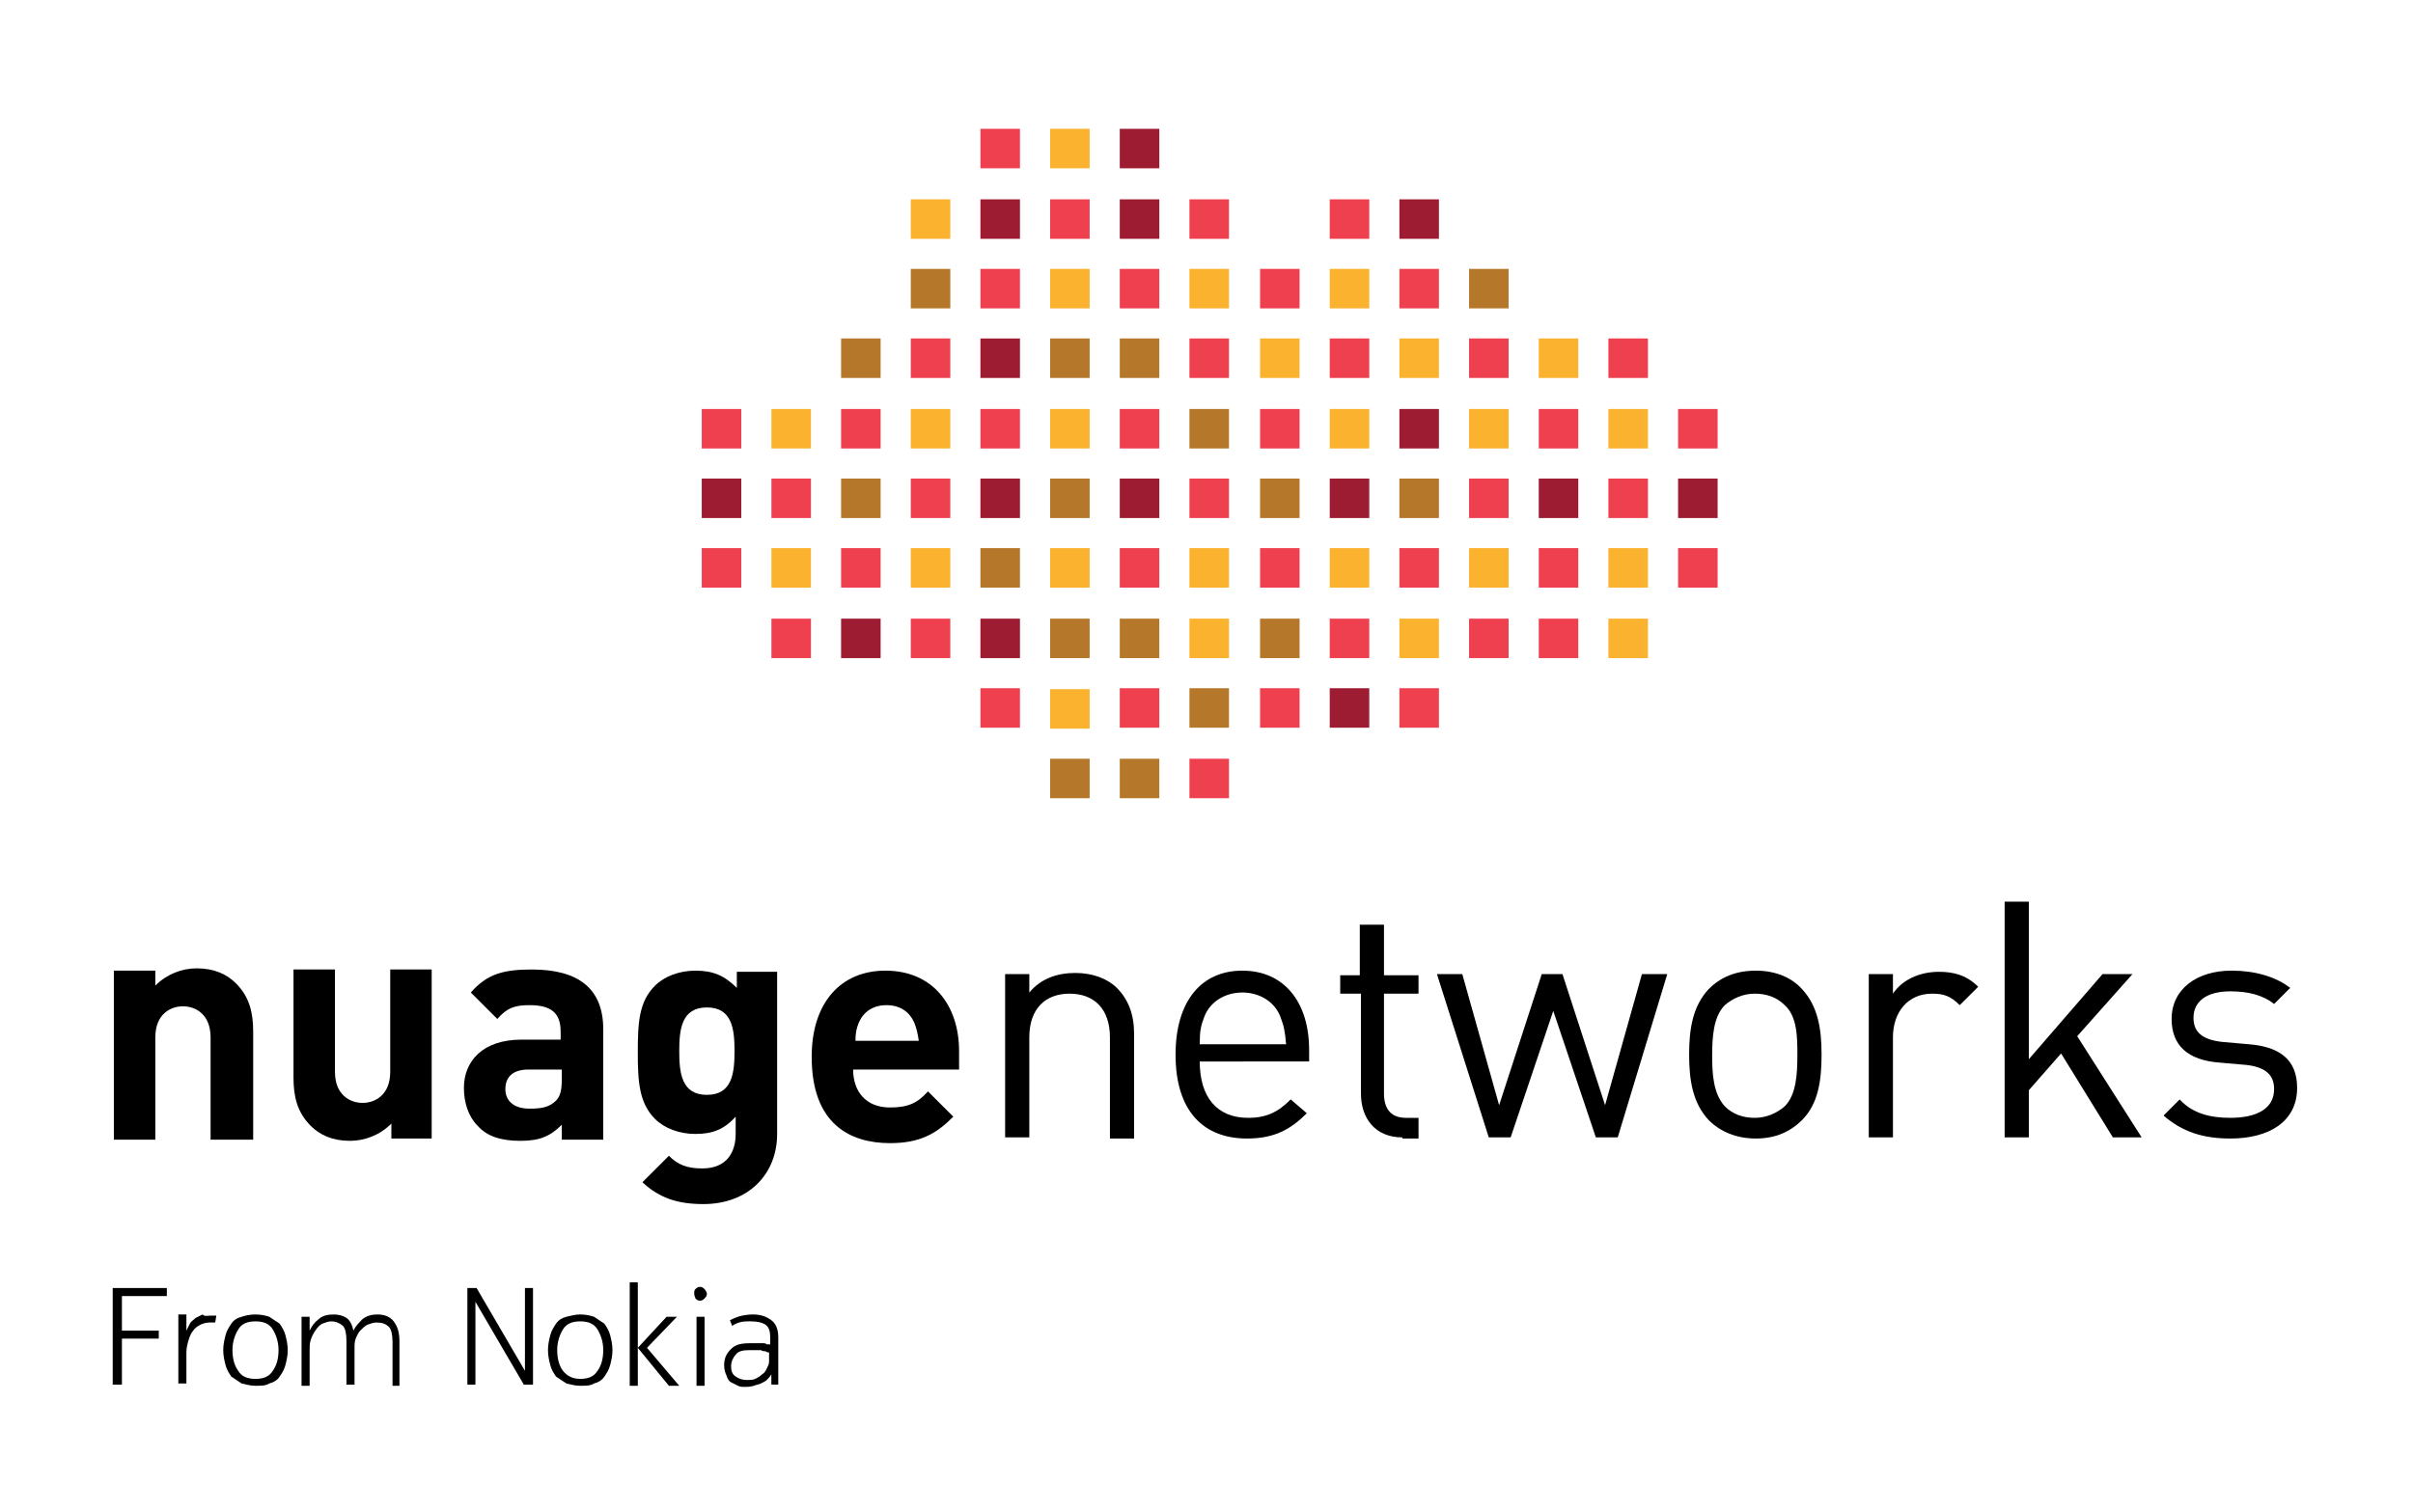 <?xml version="1.0" encoding="utf-8"?>
<!-- Generator: Adobe Illustrator 16.0.4, SVG Export Plug-In . SVG Version: 6.00 Build 0)  -->
<!DOCTYPE svg PUBLIC "-//W3C//DTD SVG 1.1//EN" "http://www.w3.org/Graphics/SVG/1.1/DTD/svg11.dtd">
<svg version="1.1" id="Layer_1" xmlns="http://www.w3.org/2000/svg" xmlns:xlink="http://www.w3.org/1999/xlink" x="0px" y="0px"
	 width="500px" height="313.485px" viewBox="0 0 500 313.485" enable-background="new 0 0 500 313.485" xml:space="preserve">
<g id="XMLID_54_" transform="translate(94.324, 20.761)">
	<g id="XMLID_55_">
		<g id="XMLID_56_">
			<path id="XMLID_86_" d="M-50.688,215.466v-21.21c0-4.769-3.102-6.437-5.725-6.437c-2.626,0-5.728,1.668-5.728,6.437v21.21h-8.59
				V180.43h8.59v3.099c2.388-2.381,5.489-3.576,8.591-3.576c3.58,0,6.203,1.195,8.109,3.102c2.866,2.856,3.58,6.197,3.58,10.007
				v22.405H-50.688L-50.688,215.466z"/>
			<path id="XMLID_84_" d="M-13.227,215.466v-3.335c-2.388,2.385-5.489,3.574-8.591,3.574c-3.58,0-6.203-1.189-8.112-3.099
				c-2.863-2.859-3.577-6.194-3.577-10.011v-22.404h8.588v21.212c0,4.77,3.102,6.437,5.725,6.437c2.626,0,5.728-1.667,5.728-6.437
				v-21.212h8.591v35.035h-8.352V215.466z"/>
			<path id="XMLID_81_" d="M22.088,215.466v-3.096c-2.387,2.382-4.536,3.335-8.593,3.335c-4.055,0-6.917-0.953-8.827-3.099
				c-1.91-1.906-2.863-4.767-2.863-7.865c0-5.483,3.819-10.01,11.928-10.01h8.116v-1.671c0-3.81-1.913-5.479-6.442-5.479
				c-3.341,0-4.775,0.714-6.681,2.859l-5.489-5.48c3.341-3.812,6.682-4.769,12.646-4.769c9.783,0,14.794,4.052,14.794,12.395v22.88
				H22.088L22.088,215.466z M21.85,200.929h-6.681c-3.102,0-4.775,1.432-4.775,4.052c0,2.382,1.673,4.052,5.014,4.052
				c2.385,0,4.055-0.239,5.486-1.67c0.956-0.95,1.195-2.382,1.195-4.527v-1.906H21.85z"/>
			<path id="XMLID_78_" d="M51.437,228.814c-5.253,0-9.068-1.191-12.648-4.526l5.489-5.483c1.906,1.906,3.819,2.62,6.92,2.62
				c5.247,0,6.917-3.573,6.917-7.147v-3.576c-2.388,2.62-4.772,3.576-8.352,3.576c-3.341,0-6.442-1.192-8.349-3.102
				c-3.34-3.335-3.58-7.864-3.58-13.823c0-6.197,0.239-10.485,3.58-13.823c1.907-1.906,5.008-3.099,8.349-3.099
				c3.58,0,5.964,0.953,8.59,3.574v-3.335h8.352v33.607C66.706,222.62,60.742,228.814,51.437,228.814L51.437,228.814z
				 M52.151,188.056c-5.25,0-5.728,4.53-5.728,9.058c0,4.529,0.478,9.06,5.728,9.06s5.728-4.53,5.728-9.06
				C57.88,192.587,57.401,188.056,52.151,188.056L52.151,188.056z"/>
			<path id="XMLID_75_" d="M82.453,200.929c0,4.527,2.624,7.864,7.638,7.864c3.818,0,5.725-0.953,7.874-3.337l5.25,5.244
				c-3.58,3.576-6.92,5.482-13.124,5.482c-8.116,0-16.225-3.812-16.225-17.875c0-11.441,6.203-17.878,15.269-17.878
				c9.783,0,15.272,7.151,15.272,16.684v3.815H82.453L82.453,200.929z M95.099,191.155c-0.953-2.143-2.863-3.573-5.725-3.573
				c-2.863,0-4.772,1.431-5.725,3.573c-0.478,1.192-0.717,2.146-0.717,3.813h13.124C95.816,193.3,95.577,192.347,95.099,191.155
				L95.099,191.155z"/>
			<path id="XMLID_73_" d="M135.665,214.992v-20.735c0-5.961-3.341-9.057-8.352-9.057c-5.011,0-8.352,3.096-8.352,9.057v20.735
				h-5.011v-33.844h5.011v3.812c2.385-2.862,5.726-4.052,9.544-4.052c3.58,0,6.681,1.189,8.591,3.096
				c2.387,2.385,3.577,5.483,3.577,9.535v21.688h-5.008V214.992z"/>
			<path id="XMLID_70_" d="M154.274,199.258c0,7.391,3.58,11.681,10.021,11.681c3.819,0,6.204-1.191,8.827-3.815l3.341,2.862
				c-3.341,3.335-6.679,5.241-12.406,5.241c-8.827,0-14.791-5.479-14.791-17.396c0-10.964,5.247-17.4,13.838-17.4
				c8.59,0,13.837,6.437,13.837,16.447v2.381H154.274L154.274,199.258z M170.977,189.963c-1.192-3.096-4.297-5.002-7.873-5.002
				c-3.58,0-6.682,1.906-7.874,5.002c-0.717,1.909-0.956,2.863-0.956,5.723h17.898C171.933,192.826,171.694,191.872,170.977,189.963
				L170.977,189.963z"/>
			<path id="XMLID_68_" d="M196.268,214.992c-5.726,0-8.588-4.053-8.588-9.058V185.2h-4.297v-3.816h4.058v-10.485h5.012v10.485
				h7.156v3.816h-7.156v20.734c0,3.099,1.431,5.005,4.532,5.005h2.624v4.288h-3.341V214.992z"/>
			<polygon id="XMLID_66_" points="240.888,214.992 236.356,214.992 227.529,188.773 218.7,214.992 214.167,214.992 
				203.427,181.148 208.677,181.148 216.312,208.319 225.141,181.148 229.435,181.148 238.265,208.319 245.9,181.148 
				251.15,181.148 			"/>
			<path id="XMLID_63_" d="M279.067,211.415c-2.388,2.385-5.489,3.812-9.544,3.812c-4.058,0-7.398-1.428-9.783-3.812
				c-3.34-3.574-4.058-8.343-4.058-13.584c0-5.244,0.718-10.011,4.058-13.587c2.385-2.385,5.486-3.813,9.783-3.813
				c4.055,0,7.396,1.429,9.544,3.813c3.341,3.576,4.058,8.343,4.058,13.587C283.125,203.311,282.408,208.08,279.067,211.415
				L279.067,211.415z M275.487,187.582c-1.67-1.671-3.818-2.382-6.203-2.382c-2.387,0-4.535,0.95-6.203,2.382
				c-2.388,2.381-2.626,6.675-2.626,10.488c0,3.812,0.238,7.864,2.626,10.485c1.668,1.67,3.816,2.384,6.203,2.384
				c2.385,0,4.533-0.953,6.203-2.384c2.385-2.382,2.624-6.673,2.624-10.485C278.111,194.257,278.111,189.963,275.487,187.582
				L275.487,187.582z"/>
			<path id="XMLID_61_" d="M311.756,187.582c-1.909-1.907-3.341-2.382-5.729-2.382c-5.011,0-8.112,3.812-8.112,9.057v20.735h-5.008
				v-33.844h5.008v4.052c1.909-2.862,5.489-4.53,9.544-4.53c3.102,0,5.728,0.714,8.115,3.099L311.756,187.582L311.756,187.582z"/>
			<polygon id="XMLID_59_" points="343.489,214.992 332.754,197.591 326.072,205.217 326.072,214.992 321.061,214.992 
				321.061,166.13 326.072,166.13 326.072,198.784 341.343,181.148 347.547,181.148 336.094,194.018 349.454,214.992 			"/>
			<path id="XMLID_57_" d="M367.83,215.227c-5.728,0-10.021-1.428-13.841-4.763l3.341-3.341c2.624,2.862,6.203,3.815,10.5,3.815
				c5.486,0,9.066-1.906,9.066-5.958c0-2.859-1.671-4.53-5.726-5.005l-5.492-0.479c-6.678-0.478-10.019-3.573-10.019-9.057
				c0-6.197,5.25-10.011,12.406-10.011c4.771,0,9.068,1.192,12.17,3.574l-3.34,3.338c-2.385-1.906-5.489-2.621-9.066-2.621
				c-5.014,0-7.638,2.146-7.638,5.48c0,2.859,1.671,4.53,5.965,5.005l5.489,0.479c5.967,0.478,10.021,2.859,10.021,9.057
				C381.668,211.654,375.939,215.227,367.83,215.227L367.83,215.227z"/>
		</g>
	</g>
</g>
<g id="XMLID_29_" transform="translate(94.324, 47.11)">
	<polygon id="XMLID_50_" points="-70.971,219.865 -59.754,219.865 -59.754,221.532 -69.062,221.532 -69.062,228.686 
		-61.427,228.686 -61.427,230.353 -69.062,230.353 -69.062,239.885 -70.971,239.885 	"/>
	<path id="XMLID_48_" d="M-50.688,225.584h0.717h0.475l-0.236,1.431h-0.478h-0.717c-0.717,0-1.432,0.239-1.91,0.476
		c-0.475,0.238-1.192,0.717-1.431,1.195c-0.478,0.475-0.717,1.188-0.956,1.906c-0.236,0.714-0.475,1.667-0.475,2.62v6.434h-1.67
		v-14.301h1.67v3.341c0.239-0.479,0.475-0.957,0.714-1.432c0.239-0.479,0.717-0.714,1.195-1.192
		c0.478-0.239,0.953-0.478,1.431-0.717C-51.883,225.823-51.405,225.584-50.688,225.584L-50.688,225.584z"/>
	<path id="XMLID_45_" d="M-41.383,225.345c1.195,0,2.148,0.239,2.862,0.478c0.717,0.479,1.434,0.953,2.148,1.432
		c0.478,0.714,0.953,1.432,1.192,2.382c0.239,0.956,0.478,1.906,0.478,3.102c0,1.189-0.239,2.143-0.478,3.096
		c-0.239,0.956-0.714,1.667-1.192,2.384c-0.475,0.715-1.192,1.192-2.148,1.429c-0.714,0.479-1.667,0.479-2.862,0.479
		c-0.954,0-1.907-0.239-2.863-0.479c-0.717-0.475-1.431-0.95-2.146-1.429c-0.478-0.717-0.956-1.428-1.195-2.384
		c-0.239-0.953-0.478-1.906-0.478-3.096c0-1.195,0.239-2.146,0.478-3.102c0.239-0.95,0.717-1.668,1.195-2.382
		c0.475-0.714,1.189-1.192,2.146-1.432C-43.529,225.584-42.576,225.345-41.383,225.345L-41.383,225.345z M-41.383,238.696
		c1.67,0,2.862-0.479,3.58-1.67c0.717-0.953,1.195-2.382,1.195-4.288c0-1.671-0.478-3.102-1.195-4.291
		c-0.717-1.192-1.91-1.671-3.58-1.671c-1.67,0-2.863,0.479-3.58,1.671c-0.714,1.189-1.192,2.62-1.192,4.291
		c0,1.906,0.478,3.335,1.192,4.288C-44.246,238.217-43.054,238.696-41.383,238.696L-41.383,238.696z"/>
	<path id="XMLID_43_" d="M-16.329,227.015c-0.714,0-1.192,0.239-1.91,0.476c-0.478,0.238-0.956,0.717-1.431,1.195
		c-0.478,0.475-0.714,1.188-0.953,1.667c-0.239,0.714-0.239,1.189-0.239,1.906v7.626h-1.673v-9.057c0-1.432-0.236-2.621-0.714-3.1
		c-0.475-0.475-1.431-0.953-2.388-0.953c-0.714,0-1.189,0.239-1.906,0.479c-0.478,0.236-0.956,0.714-1.434,1.432
		c-0.475,0.711-0.714,1.188-0.953,1.906c-0.236,0.714-0.236,1.428-0.236,2.146v7.387h-1.673v-14.302h1.673v2.863
		c0.475-0.957,0.953-1.671,1.906-2.385c0.717-0.717,1.91-0.956,3.102-0.956c0.956,0,1.909,0.239,2.624,0.717
		c0.717,0.479,1.195,1.429,1.434,2.624c0.478-0.957,1.192-1.671,1.906-2.385c0.956-0.717,1.913-0.956,3.102-0.956
		c1.435,0,2.626,0.478,3.341,1.431c0.717,0.953,1.195,2.146,1.195,4.053v9.296h-1.432v-9.058c0-1.431-0.239-2.62-0.714-3.099
		C-14.419,227.254-15.137,227.015-16.329,227.015L-16.329,227.015z"/>
	<polygon id="XMLID_41_" points="4.191,222.724 4.191,239.885 2.523,239.885 2.523,219.865 4.429,219.865 14.451,237.026 
		14.451,219.865 16.122,219.865 16.122,239.885 14.212,239.885 	"/>
	<path id="XMLID_38_" d="M25.904,225.345c1.192,0,2.148,0.239,2.863,0.478c0.717,0.479,1.431,0.953,2.148,1.432
		c0.478,0.714,0.956,1.432,1.192,2.382c0.239,0.956,0.478,1.906,0.478,3.102c0,1.189-0.239,2.143-0.478,3.096
		c-0.236,0.956-0.714,1.667-1.192,2.384c-0.479,0.715-1.195,1.192-2.148,1.429c-0.714,0.479-1.67,0.479-2.863,0.479
		c-0.953,0-1.909-0.239-2.865-0.479c-0.714-0.475-1.429-0.95-2.146-1.429c-0.478-0.717-0.957-1.428-1.192-2.384
		c-0.239-0.953-0.478-1.906-0.478-3.096c0-1.195,0.239-2.146,0.478-3.102c0.236-0.95,0.714-1.668,1.192-2.382
		s1.195-1.192,2.146-1.432C23.995,225.584,24.951,225.345,25.904,225.345L25.904,225.345z M25.904,238.696
		c1.67,0,2.863-0.479,3.58-1.67c0.714-0.953,1.192-2.382,1.192-4.288c0-1.671-0.478-3.102-1.192-4.291
		c-0.717-1.192-1.909-1.671-3.58-1.671s-2.865,0.479-3.58,1.671c-0.714,1.189-1.192,2.62-1.192,4.291
		c0,1.906,0.478,3.335,1.192,4.288C23.278,238.217,24.473,238.696,25.904,238.696L25.904,238.696z"/>
	<polygon id="XMLID_36_" points="37.836,232.259 43.8,225.823 45.945,225.823 39.742,232.259 46.423,240.124 44.278,240.124 
		37.836,232.259 37.836,240.124 36.163,240.124 36.163,218.672 37.836,218.672 	"/>
	<path id="XMLID_33_" d="M49.525,221.057c0-0.476,0-0.715,0.239-0.953c0.239-0.239,0.478-0.479,0.956-0.479s0.717,0.239,0.953,0.479
		c0.239,0.238,0.478,0.714,0.478,0.953c0,0.475-0.239,0.714-0.478,0.953c-0.236,0.239-0.475,0.478-0.953,0.478
		s-0.717-0.238-0.956-0.478C49.764,221.771,49.525,221.532,49.525,221.057L49.525,221.057z M50.003,225.823h1.67v14.302h-1.67
		V225.823L50.003,225.823z"/>
	<path id="XMLID_30_" d="M60.025,240.363c-0.478,0-0.956,0-1.431-0.238c-0.478-0.239-0.954-0.479-1.432-0.715
		c-0.478-0.238-0.717-0.714-0.956-1.431c-0.239-0.479-0.478-1.189-0.478-2.146c0-1.429,0.478-2.385,1.434-3.335
		c0.954-0.956,2.146-1.192,4.058-1.192h1.189h1.195c0.478,0,0.717,0,0.956,0.236h0.714v-1.429c0-1.192-0.239-2.146-0.953-2.623
		c-0.717-0.476-1.673-0.715-3.102-0.715c-0.956,0-1.673,0-2.388,0.239c-0.717,0.239-1.192,0.476-1.431,0.714l-0.478-1.188
		c0.478-0.239,0.956-0.479,1.67-0.718c0.714-0.238,1.909-0.478,3.102-0.478c1.67,0,2.865,0.478,3.816,1.195
		c0.956,0.714,1.434,1.906,1.434,3.573v9.771h-1.434v-2.146c-0.236,0.478-0.714,0.956-0.951,1.192
		c-0.239,0.239-0.717,0.478-1.195,0.714c-0.479,0.239-0.957,0.239-1.432,0.479C60.981,240.363,60.503,240.363,60.025,240.363
		L60.025,240.363z M65.036,233.212c-0.239,0-0.475,0-0.714-0.239c-0.239,0-0.717,0-0.956-0.235h-1.195h-1.189
		c-1.434,0-2.387,0.235-2.865,0.95c-0.476,0.478-0.954,1.431-0.954,2.385c0,0.953,0.239,1.667,0.954,2.145
		c0.717,0.479,1.431,0.715,2.387,0.715c0.478,0,1.192,0,1.667-0.236c0.478-0.239,0.956-0.479,1.434-0.956
		c0.478-0.239,0.717-0.714,0.956-1.189c0.236-0.478,0.475-0.956,0.475-1.432V233.212L65.036,233.212z"/>
</g>
<g id="XMLID_88_">
	<rect id="XMLID_187_" x="217.594" y="26.699" fill="#FBB22E" width="8.194" height="8.185"/>
	<rect id="XMLID_186_" x="203.155" y="26.699" fill="#EE404F" width="8.194" height="8.185"/>
	<rect id="XMLID_185_" x="217.594" y="41.316" fill="#EE404F" width="8.194" height="8.185"/>
	<rect id="XMLID_184_" x="203.155" y="41.316" fill="#9D1C32" width="8.194" height="8.185"/>
	<rect id="XMLID_183_" x="246.466" y="55.735" fill="#FBB22E" width="8.194" height="8.185"/>
	<rect id="XMLID_182_" x="232.028" y="70.155" fill="#B5782B" width="8.194" height="8.187"/>
	<rect id="XMLID_181_" x="232.028" y="55.735" fill="#EE404F" width="8.194" height="8.185"/>
	<rect id="XMLID_180_" x="246.466" y="41.316" fill="#EE404F" width="8.194" height="8.185"/>
	<rect id="XMLID_179_" x="232.028" y="41.316" fill="#9D1C32" width="8.194" height="8.185"/>
	<rect id="XMLID_178_" x="275.534" y="55.735" fill="#FBB22E" width="8.193" height="8.185"/>
	<rect id="XMLID_177_" x="304.406" y="55.735" fill="#B5782B" width="8.194" height="8.185"/>
	<rect id="XMLID_176_" x="261.098" y="55.735" fill="#EE404F" width="8.191" height="8.185"/>
	<rect id="XMLID_175_" x="275.534" y="41.316" fill="#EE404F" width="8.193" height="8.185"/>
	<rect id="XMLID_174_" x="232.028" y="26.699" fill="#9D1C32" width="8.194" height="8.185"/>
	<rect id="XMLID_173_" x="217.594" y="55.735" fill="#FBB22E" width="8.194" height="8.185"/>
	<rect id="XMLID_172_" x="188.72" y="41.316" fill="#FBB22E" width="8.194" height="8.185"/>
	<rect id="XMLID_171_" x="203.155" y="55.735" fill="#EE404F" width="8.194" height="8.185"/>
	<rect id="XMLID_170_" x="217.594" y="70.155" fill="#B5782B" width="8.194" height="8.187"/>
	<rect id="XMLID_169_" x="188.72" y="55.735" fill="#B5782B" width="8.194" height="8.185"/>
	<rect id="XMLID_168_" x="203.155" y="70.155" fill="#9D1C32" width="8.194" height="8.187"/>
	<rect id="XMLID_167_" x="246.466" y="84.772" fill="#B5782B" width="8.194" height="8.185"/>
	<rect id="XMLID_166_" x="232.028" y="84.772" fill="#EE404F" width="8.194" height="8.185"/>
	<rect id="XMLID_165_" x="246.466" y="70.155" fill="#EE404F" width="8.194" height="8.187"/>
	<rect id="XMLID_164_" x="232.028" y="157.265" fill="#B5782B" width="8.194" height="8.185"/>
	<rect id="XMLID_163_" x="217.594" y="157.265" fill="#B5782B" width="8.194" height="8.185"/>
	<rect id="XMLID_162_" x="246.466" y="157.265" fill="#EE404F" width="8.194" height="8.185"/>
	<rect id="XMLID_161_" x="261.098" y="142.65" fill="#EE404F" width="8.191" height="8.185"/>
	<rect id="XMLID_160_" x="217.594" y="84.772" fill="#FBB22E" width="8.194" height="8.185"/>
	<rect id="XMLID_159_" x="217.594" y="142.845" fill="#FBB22E" width="8.194" height="8.185"/>
	<rect id="XMLID_158_" x="203.155" y="84.772" fill="#EE404F" width="8.194" height="8.185"/>
	<rect id="XMLID_157_" x="217.594" y="99.192" fill="#B5782B" width="8.194" height="8.184"/>
	<rect id="XMLID_156_" x="203.155" y="99.192" fill="#9D1C32" width="8.194" height="8.184"/>
	<rect id="XMLID_155_" x="246.466" y="113.613" fill="#FBB22E" width="8.194" height="8.184"/>
	<rect id="XMLID_154_" x="232.028" y="128.23" fill="#B5782B" width="8.194" height="8.185"/>
	<rect id="XMLID_153_" x="232.028" y="113.613" fill="#EE404F" width="8.194" height="8.184"/>
	<rect id="XMLID_152_" x="246.466" y="99.192" fill="#EE404F" width="8.194" height="8.184"/>
	<rect id="XMLID_151_" x="232.028" y="99.192" fill="#9D1C32" width="8.194" height="8.184"/>
	<rect id="XMLID_150_" x="217.594" y="113.613" fill="#FBB22E" width="8.194" height="8.184"/>
	<rect id="XMLID_149_" x="203.155" y="113.613" fill="#B5782B" width="8.194" height="8.184"/>
	<rect id="XMLID_148_" x="174.283" y="70.155" fill="#B5782B" width="8.194" height="8.187"/>
	<rect id="XMLID_147_" x="188.72" y="84.772" fill="#FBB22E" width="8.194" height="8.185"/>
	<rect id="XMLID_146_" x="203.155" y="142.65" fill="#EE404F" width="8.194" height="8.185"/>
	<rect id="XMLID_145_" x="174.283" y="84.772" fill="#EE404F" width="8.194" height="8.185"/>
	<rect id="XMLID_144_" x="188.72" y="70.155" fill="#EE404F" width="8.194" height="8.187"/>
	<rect id="XMLID_143_" x="159.845" y="84.772" fill="#FBB22E" width="8.193" height="8.185"/>
	<rect id="XMLID_142_" x="145.411" y="84.772" fill="#EE404F" width="8.194" height="8.185"/>
	<rect id="XMLID_141_" x="159.845" y="99.192" fill="#EE404F" width="8.193" height="8.184"/>
	<rect id="XMLID_140_" x="145.411" y="99.192" fill="#9D1C32" width="8.194" height="8.184"/>
	<rect id="XMLID_139_" x="188.72" y="113.613" fill="#FBB22E" width="8.194" height="8.184"/>
	<rect id="XMLID_138_" x="174.283" y="113.613" fill="#EE404F" width="8.194" height="8.184"/>
	<rect id="XMLID_137_" x="188.72" y="99.192" fill="#EE404F" width="8.194" height="8.184"/>
	<rect id="XMLID_136_" x="188.72" y="128.23" fill="#EE404F" width="8.194" height="8.185"/>
	<rect id="XMLID_135_" x="174.283" y="99.192" fill="#B5782B" width="8.194" height="8.184"/>
	<rect id="XMLID_134_" x="159.845" y="128.23" fill="#EE404F" width="8.193" height="8.185"/>
	<rect id="XMLID_133_" x="174.283" y="128.23" fill="#9D1C32" width="8.194" height="8.185"/>
	<rect id="XMLID_132_" x="159.845" y="113.613" fill="#FBB22E" width="8.193" height="8.184"/>
	<rect id="XMLID_131_" x="145.411" y="113.613" fill="#EE404F" width="8.194" height="8.184"/>
	<rect id="XMLID_130_" x="289.97" y="41.316" fill="#9D1C32" width="8.194" height="8.185"/>
	<rect id="XMLID_129_" x="289.97" y="55.735" fill="#EE404F" width="8.194" height="8.185"/>
	<rect id="XMLID_128_" x="289.97" y="128.23" fill="#FBB22E" width="8.194" height="8.185"/>
	<rect id="XMLID_127_" x="261.098" y="128.23" fill="#B5782B" width="8.191" height="8.185"/>
	<rect id="XMLID_126_" x="289.97" y="142.65" fill="#EE404F" width="8.194" height="8.185"/>
	<rect id="XMLID_125_" x="275.534" y="142.65" fill="#9D1C32" width="8.193" height="8.185"/>
	<rect id="XMLID_124_" x="275.534" y="128.23" fill="#EE404F" width="8.193" height="8.185"/>
	<rect id="XMLID_123_" x="304.406" y="128.23" fill="#EE404F" width="8.194" height="8.185"/>
	<rect id="XMLID_122_" x="347.717" y="84.772" fill="#EE404F" width="8.194" height="8.185"/>
	<rect id="XMLID_121_" x="333.278" y="84.772" fill="#FBB22E" width="8.194" height="8.185"/>
	<rect id="XMLID_120_" x="318.845" y="84.772" fill="#EE404F" width="8.193" height="8.185"/>
	<rect id="XMLID_119_" x="333.278" y="99.192" fill="#EE404F" width="8.194" height="8.184"/>
	<rect id="XMLID_118_" x="318.845" y="99.192" fill="#9D1C32" width="8.193" height="8.184"/>
	<rect id="XMLID_117_" x="261.098" y="113.613" fill="#EE404F" width="8.191" height="8.184"/>
	<rect id="XMLID_116_" x="347.717" y="99.192" fill="#9D1C32" width="8.194" height="8.184"/>
	<rect id="XMLID_115_" x="275.534" y="113.613" fill="#FBB22E" width="8.193" height="8.184"/>
	<rect id="XMLID_114_" x="289.97" y="113.613" fill="#EE404F" width="8.194" height="8.184"/>
	<rect id="XMLID_113_" x="304.406" y="84.772" fill="#FBB22E" width="8.194" height="8.185"/>
	<rect id="XMLID_112_" x="289.97" y="84.772" fill="#9D1C32" width="8.194" height="8.185"/>
	<rect id="XMLID_111_" x="275.534" y="84.772" fill="#FBB22E" width="8.193" height="8.185"/>
	<rect id="XMLID_110_" x="261.098" y="84.772" fill="#EE404F" width="8.191" height="8.185"/>
	<rect id="XMLID_109_" x="275.534" y="99.192" fill="#9D1C32" width="8.193" height="8.184"/>
	<rect id="XMLID_108_" x="261.098" y="99.192" fill="#B5782B" width="8.191" height="8.184"/>
	<rect id="XMLID_107_" x="304.406" y="113.613" fill="#FBB22E" width="8.194" height="8.184"/>
	<rect id="XMLID_106_" x="318.845" y="113.613" fill="#EE404F" width="8.193" height="8.184"/>
	<rect id="XMLID_105_" x="304.406" y="99.192" fill="#EE404F" width="8.194" height="8.184"/>
	<rect id="XMLID_104_" x="289.97" y="99.192" fill="#B5782B" width="8.194" height="8.184"/>
	<rect id="XMLID_103_" x="333.278" y="113.613" fill="#FBB22E" width="8.194" height="8.184"/>
	<rect id="XMLID_102_" x="347.717" y="113.613" fill="#EE404F" width="8.194" height="8.184"/>
	<rect id="XMLID_101_" x="261.098" y="70.155" fill="#FBB22E" width="8.191" height="8.187"/>
	<rect id="XMLID_100_" x="275.534" y="70.155" fill="#EE404F" width="8.193" height="8.187"/>
	<rect id="XMLID_99_" x="289.97" y="70.155" fill="#FBB22E" width="8.194" height="8.187"/>
	<rect id="XMLID_98_" x="304.406" y="70.155" fill="#EE404F" width="8.194" height="8.187"/>
	<rect id="XMLID_97_" x="318.845" y="70.155" fill="#FBB22E" width="8.193" height="8.187"/>
	<rect id="XMLID_96_" x="333.278" y="70.155" fill="#EE404F" width="8.194" height="8.187"/>
	<rect id="XMLID_95_" x="318.845" y="128.23" fill="#EE404F" width="8.193" height="8.185"/>
	<rect id="XMLID_94_" x="333.278" y="128.23" fill="#FBB22E" width="8.194" height="8.185"/>
	<rect id="XMLID_93_" x="217.594" y="128.23" fill="#B5782B" width="8.194" height="8.185"/>
	<rect id="XMLID_92_" x="203.155" y="128.23" fill="#9D1C32" width="8.194" height="8.185"/>
	<rect id="XMLID_91_" x="246.466" y="142.65" fill="#B5782B" width="8.194" height="8.185"/>
	<rect id="XMLID_90_" x="232.028" y="142.65" fill="#EE404F" width="8.194" height="8.185"/>
	<rect id="XMLID_89_" x="246.466" y="128.23" fill="#FBB22E" width="8.194" height="8.185"/>
</g>
</svg>
